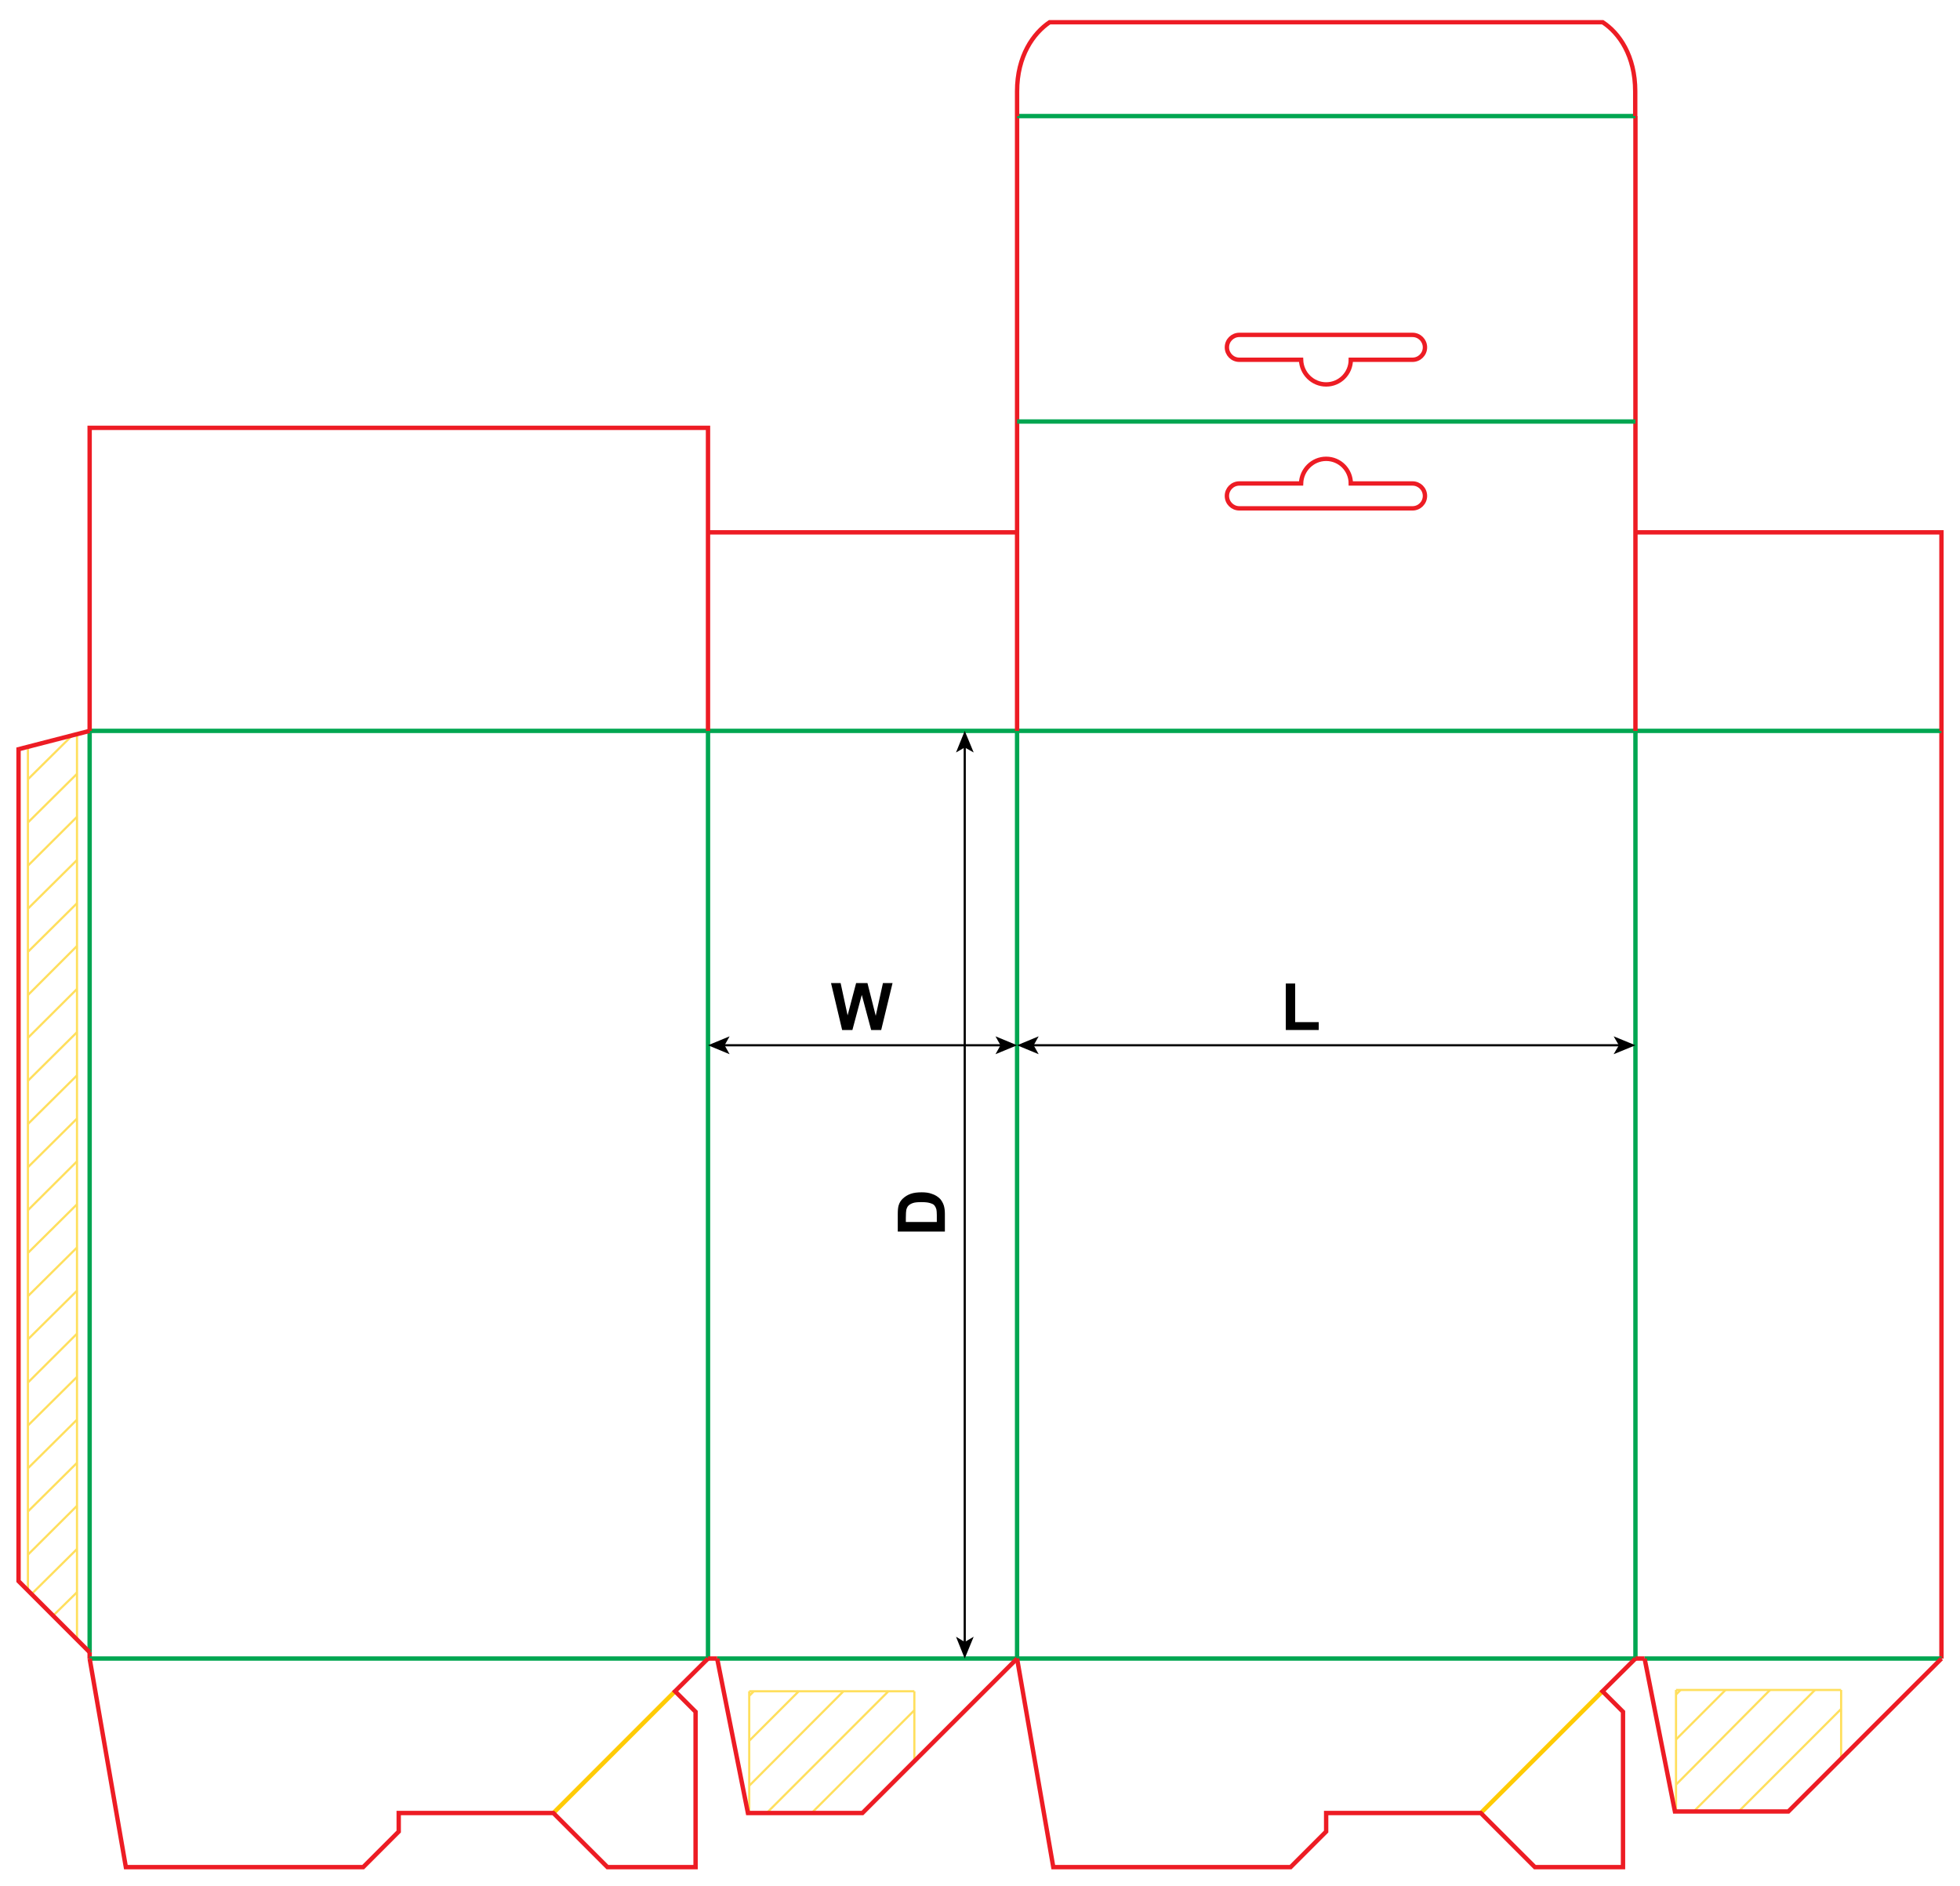 <?xml version="1.0" encoding="utf-8"?>
<!-- Generator: Adobe Illustrator 22.0.1, SVG Export Plug-In . SVG Version: 6.00 Build 0)  -->
<svg version="1.1" id="Layer_1" xmlns="http://www.w3.org/2000/svg" xmlns:xlink="http://www.w3.org/1999/xlink" x="0px" y="0px"
	 viewBox="0 0 898.6 864.3" style="enable-background:new 0 0 898.6 864.3;" xml:space="preserve">
<style type="text/css">
	.st0{fill:none;stroke:#FFDF5D;stroke-width:1;stroke-miterlimit:10;}
	.st1{fill:none;stroke:#00A651;stroke-width:2;stroke-miterlimit:10;}
	.st2{fill:none;stroke:#ED1C24;stroke-width:2;stroke-miterlimit:10;}
	.st3{fill:none;stroke:#FFCB05;stroke-width:2;stroke-miterlimit:10;}
	.st4{fill:none;stroke:#000000;stroke-miterlimit:10;}
</style>
<g>
	<line class="st0" x1="768.4" y1="774.6" x2="844.1" y2="774.6"/>
	<line class="st0" x1="844.1" y1="774.6" x2="844.1" y2="806.9"/>
	<line class="st0" x1="768.4" y1="774.6" x2="768.4" y2="830.5"/>
	<line class="st0" x1="768.4" y1="776.7" x2="770.5" y2="774.6"/>
	<line class="st0" x1="768.4" y1="797.3" x2="791.1" y2="774.6"/>
	<line class="st0" x1="768.4" y1="818" x2="811.5" y2="774.6"/>
	<line class="st0" x1="776.3" y1="830.5" x2="832.1" y2="774.6"/>
	<line class="st0" x1="796.9" y1="830.5" x2="844.1" y2="783.3"/>
</g>
<g>
	<line class="st0" x1="343.5" y1="775.2" x2="419.2" y2="775.2"/>
	<line class="st0" x1="419.2" y1="775.2" x2="419.2" y2="807.5"/>
	<line class="st0" x1="343.5" y1="775.2" x2="343.5" y2="831"/>
	<line class="st0" x1="343.5" y1="777.3" x2="345.6" y2="775.2"/>
	<line class="st0" x1="343.5" y1="797.9" x2="366.2" y2="775.2"/>
	<line class="st0" x1="343.5" y1="818.5" x2="386.7" y2="775.2"/>
	<line class="st0" x1="351.5" y1="831" x2="407.3" y2="775.2"/>
	<line class="st0" x1="372.1" y1="831" x2="419.2" y2="783.9"/>
</g>
<g>
	<line class="st0" x1="12.8" y1="728.7" x2="12.8" y2="342.3"/>
	<line class="st0" x1="35.3" y1="336.3" x2="35.3" y2="750.7"/>
	<line class="st0" x1="12.8" y1="554.7" x2="35.3" y2="532.3"/>
	<line class="st0" x1="12.8" y1="535" x2="35.3" y2="512.7"/>
	<line class="st0" x1="12.8" y1="515.2" x2="35.3" y2="492.9"/>
	<line class="st0" x1="12.8" y1="495.4" x2="35.3" y2="473.1"/>
	<line class="st0" x1="12.8" y1="475.7" x2="35.3" y2="453.3"/>
	<line class="st0" x1="12.8" y1="456.1" x2="35.3" y2="433.6"/>
	<line class="st0" x1="12.8" y1="436.3" x2="35.3" y2="414"/>
	<line class="st0" x1="12.8" y1="416.5" x2="35.3" y2="394.2"/>
	<line class="st0" x1="12.8" y1="396.8" x2="35.3" y2="374.4"/>
	<line class="st0" x1="12.8" y1="377" x2="35.3" y2="354.7"/>
	<line class="st0" x1="12.8" y1="357.2" x2="33.3" y2="336.9"/>
	<line class="st0" x1="12.8" y1="574.3" x2="35.3" y2="552"/>
	<line class="st0" x1="12.8" y1="594.1" x2="35.3" y2="571.8"/>
	<line class="st0" x1="12.8" y1="613.9" x2="35.3" y2="591.6"/>
	<line class="st0" x1="12.8" y1="633.7" x2="35.3" y2="611.3"/>
	<line class="st0" x1="12.8" y1="653.4" x2="35.3" y2="631.1"/>
	<line class="st0" x1="12.8" y1="673" x2="35.3" y2="650.7"/>
	<line class="st0" x1="12.8" y1="692.8" x2="35.3" y2="670.5"/>
	<line class="st0" x1="12.8" y1="712.6" x2="35.3" y2="690.2"/>
	<line class="st0" x1="14.6" y1="730.5" x2="35.3" y2="710"/>
	<line class="st0" x1="24.5" y1="740.4" x2="35.3" y2="729.8"/>
</g>
<line class="st1" x1="41.1" y1="335" x2="41.1" y2="757.3"/>
<line class="st2" x1="41.1" y1="757.3" x2="41.1" y2="760.2"/>
<line class="st1" x1="324.6" y1="335" x2="324.6" y2="760.2"/>
<line class="st1" x1="466.3" y1="335" x2="466.3" y2="760.2"/>
<line class="st1" x1="749.8" y1="335" x2="749.8" y2="760.2"/>
<line class="st2" x1="890.1" y1="335" x2="890.1" y2="760.2"/>
<line class="st1" x1="41.1" y1="335" x2="890.1" y2="335"/>
<line class="st1" x1="41.1" y1="760.2" x2="324.6" y2="760.2"/>
<line class="st1" x1="328.8" y1="760.2" x2="749.8" y2="760.2"/>
<line class="st1" x1="754" y1="760.2" x2="890.1" y2="760.2"/>
<line class="st2" x1="324.6" y1="760.2" x2="328.8" y2="760.2"/>
<line class="st2" x1="749.8" y1="760.2" x2="754" y2="760.2"/>
<polyline class="st2" points="41.1,335 8.5,343.4 8.5,724.7 41.1,757.3 "/>
<polyline class="st2" points="41.1,335 41.1,196.1 324.6,196.1 324.6,335 "/>
<line class="st2" x1="324.6" y1="244" x2="466.3" y2="244"/>
<line class="st2" x1="466.3" y1="335" x2="466.3" y2="53.2"/>
<line class="st2" x1="749.8" y1="335" x2="749.8" y2="53.2"/>
<line class="st1" x1="466.3" y1="193.2" x2="749.8" y2="193.2"/>
<path class="st2" d="M608,210.3c6.3,0,11.3,5.1,11.3,11.3h28.3c3.1,0,5.7,2.5,5.7,5.7c0,3.1-2.5,5.7-5.7,5.7h-79.4
	c-3.1,0-5.7-2.5-5.7-5.7c0-3.1,2.5-5.7,5.7-5.7h28.3C596.7,215.3,601.8,210.3,608,210.3z"/>
<path class="st2" d="M608,176.2c6.3,0,11.3-5.1,11.3-11.3h28.3c3.1,0,5.7-2.5,5.7-5.7c0-3.1-2.5-5.7-5.7-5.7h-79.4
	c-3.1,0-5.7,2.5-5.7,5.7c0,3.1,2.5,5.7,5.7,5.7h28.3C596.7,171.2,601.8,176.2,608,176.2z"/>
<polyline class="st2" points="749.8,244 890.1,244 890.1,335 "/>
<line class="st3" x1="253.7" y1="831" x2="309.5" y2="775.2"/>
<polyline class="st2" points="41.1,760.2 57.7,855.8 166.5,855.8 182.8,839.5 182.8,831 253.7,831 278.5,855.8 318.9,855.8 
	318.9,784.6 309.5,775.2 324.6,760.2 "/>
<polyline class="st2" points="328.8,760.2 342.9,831 395.4,831 466.3,760.2 "/>
<line class="st3" x1="678.9" y1="831" x2="734.7" y2="775.2"/>
<polyline class="st2" points="466.3,760.2 482.9,855.8 591.7,855.8 608,839.5 608,831 678.9,831 703.7,855.8 744.1,855.8 
	744.1,784.6 734.7,775.2 749.8,760.2 "/>
<polyline class="st2" points="754,760.2 767.9,830.3 819.9,830.3 890.1,760.2 "/>
<g>
	<g>
		<line class="st4" x1="473.4" y1="479.1" x2="742.7" y2="479.1"/>
		<g>
			<polygon points="466.3,479.1 476.2,483.2 473.9,479.1 476.2,475 			"/>
		</g>
		<g>
			<polygon points="749.8,479.1 739.8,483.2 742.2,479.1 739.8,475 			"/>
		</g>
	</g>
</g>
<g>
	<g>
		<line class="st4" x1="331.6" y1="479.1" x2="459.2" y2="479.1"/>
		<g>
			<polygon points="324.6,479.1 334.5,483.2 332.2,479.1 334.5,475 			"/>
		</g>
		<g>
			<polygon points="466.3,479.1 456.4,483.2 458.7,479.1 456.4,475 			"/>
		</g>
	</g>
</g>
<g>
	<g>
		<line class="st4" x1="442.3" y1="342" x2="442.3" y2="753.1"/>
		<g>
			<polygon points="442.3,335 438.3,344.9 442.3,342.6 446.4,344.9 			"/>
		</g>
		<g>
			<polygon points="442.3,760.2 438.3,750.2 442.3,752.6 446.4,750.2 			"/>
		</g>
	</g>
</g>
<g>
	<path d="M589.5,472.1v-21.3h4.3v17.7h10.8v3.6H589.5z"/>
</g>
<g>
	<path d="M386.1,472.1l-5.1-21.5h4.4l3.2,14.8l3.9-14.8h5.2l3.8,15l3.3-15h4.4l-5.2,21.5h-4.6l-4.3-16.1l-4.3,16.1H386.1z"/>
</g>
<g>
	<path d="M411.6,564.5v-7.9c0-1.8,0.1-3.1,0.4-4.1c0.4-1.3,1-2.3,2-3.2s2.1-1.6,3.5-2.1s3.1-0.7,5.1-0.7c1.8,0,3.3,0.2,4.6,0.7
		c1.6,0.5,2.8,1.3,3.8,2.3c0.7,0.8,1.3,1.8,1.7,3c0.3,1,0.5,2.2,0.5,3.8v8.2H411.6z M415.3,560.1h14.2v-3.2c0-1.2-0.1-2.1-0.2-2.6
		c-0.2-0.7-0.5-1.3-0.9-1.8s-1.1-0.8-2.1-1.1s-2.3-0.4-3.9-0.4s-2.9,0.1-3.8,0.4s-1.6,0.7-2.1,1.2s-0.8,1.2-1,2
		c-0.1,0.6-0.2,1.8-0.2,3.6V560.1z"/>
</g>
<line class="st1" x1="466.3" y1="53.2" x2="749.8" y2="53.2"/>
<path class="st2" d="M466.3,53.2V41.9c0-16.3,7.5-26.7,14.9-31.7h253.6c7.5,4.9,14.9,15.3,14.9,31.7v11.3"/>
</svg>
